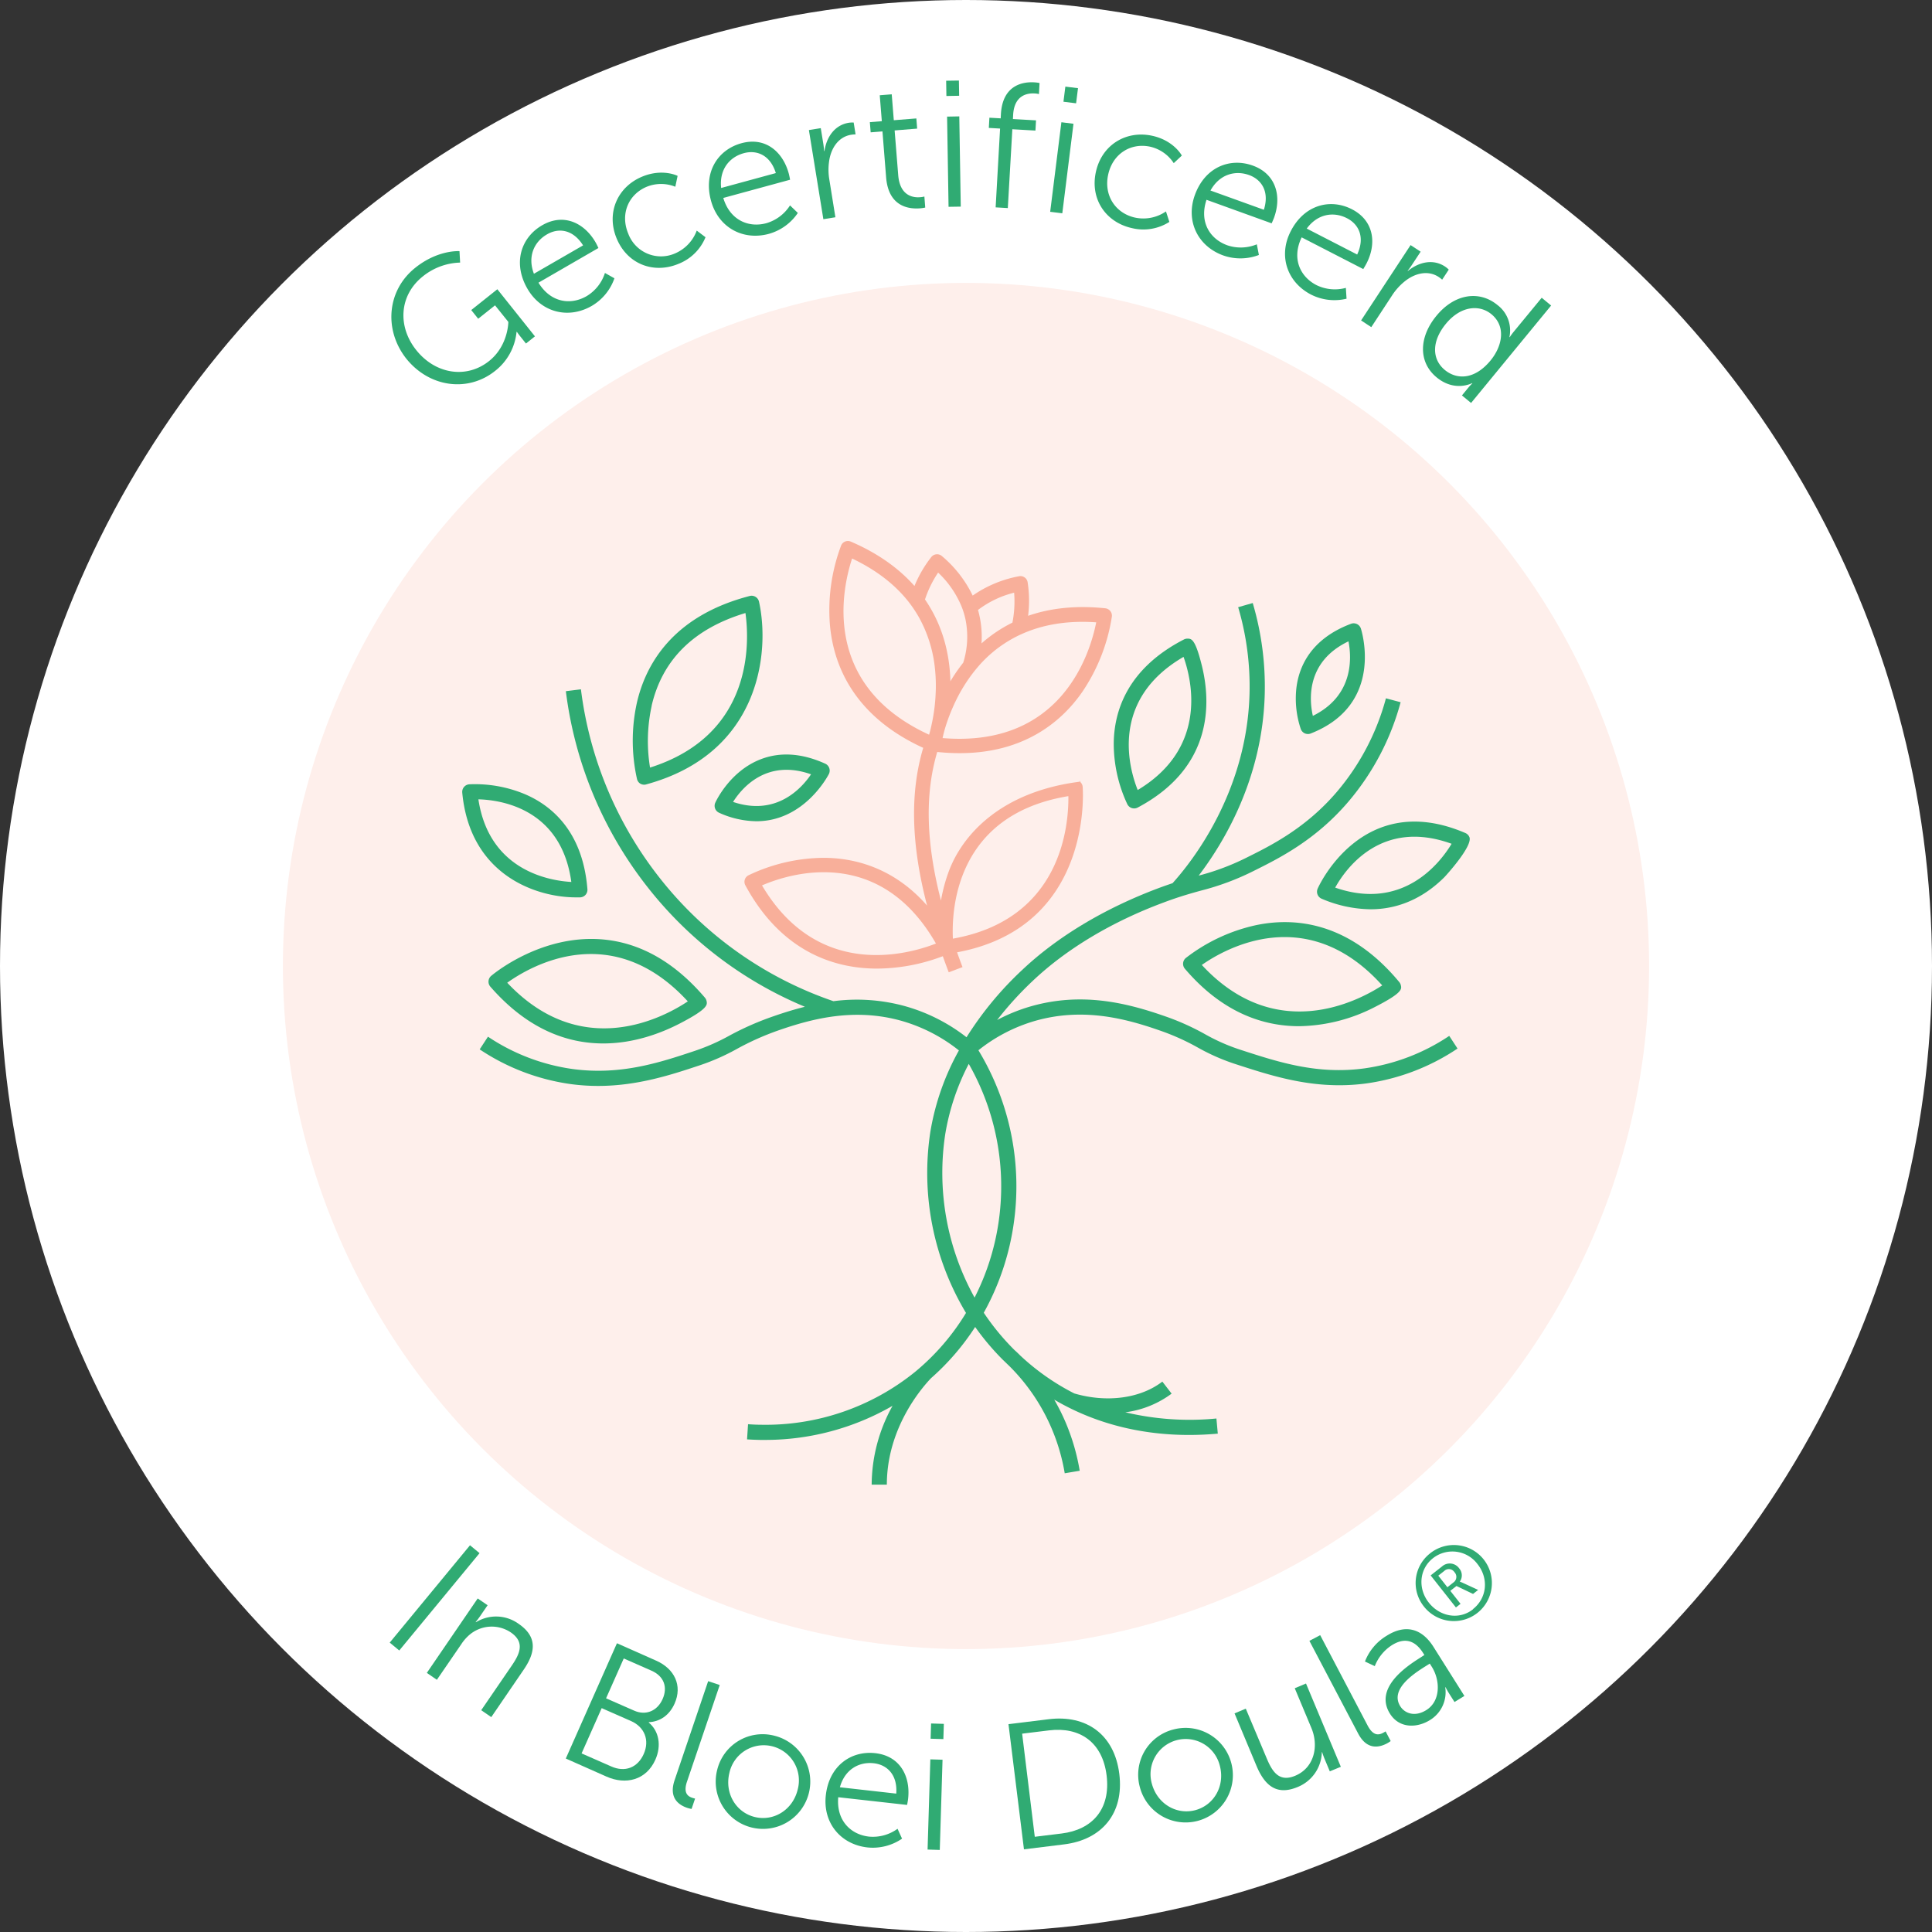 <svg id="Laag_1" data-name="Laag 1" xmlns="http://www.w3.org/2000/svg" viewBox="0 0 700 700">
  <rect x="0" y="0" width="700" height="700" fill="#333333" stroke="none"/>
  <g>
    <circle cx="350" cy="350" r="350" fill="#fff"/>
    <circle cx="350" cy="350" r="247.5" fill="#feefeb"/>
    <g>
      <g>
        <path d="M177,355.49a2.72,2.72,0,0,0,.67,2c13.65,15.68,28.14,20.57,40.91,20.57,11.1,0,20.9-3.7,27.73-7.23,10.36-5.37,10-6.82,9.67-8.23a2.77,2.77,0,0,0-.58-1.13c-11-12.9-23.52-20-37.31-21.12-22.22-1.79-39.41,12.62-40.13,13.23A2.74,2.74,0,0,0,177,355.49Zm72.22,7.32c-8.56,5.71-38.36,22-65.44-6.75C192.1,350.1,221.6,332.76,249.2,362.81Z" fill="#30ab73"/>
        <path d="M232,283.94a2.8,2.8,0,0,0,1.38.37,2.55,2.55,0,0,0,.72-.1C275.63,272.92,279,236,275,218a2.74,2.74,0,0,0-3.38-2.06c-28.07,7.28-37.69,25-40.83,38.53a63.63,63.63,0,0,0,0,27.74A2.73,2.73,0,0,0,232,283.94Zm4.09-28.19c3.86-16.72,15.28-28,34-33.64,1.43,10.18,3.13,44.07-34.57,56A59.32,59.32,0,0,1,236.12,255.75Z" fill="#30ab73"/>
        <path d="M454.73,335.28a63.66,63.66,0,0,0-25.09,11.82,2.75,2.75,0,0,0-.33,3.9c13.7,16.07,28.57,20.81,41.36,20.81A61.69,61.69,0,0,0,498,364.93c10.22-5.2,9.89-6.58,9.54-8a2.71,2.71,0,0,0-.57-1.12C488.44,333.49,468.33,332.33,454.73,335.28Zm-19.29,14.34c8.39-5.89,38.07-22.91,65.37,7.41C492.19,362.65,462.22,378.59,435.44,349.62Z" fill="#30ab73"/>
        <path d="M472.77,265.72a2.91,2.91,0,0,0,1.12.23,2.65,2.65,0,0,0,1-.19C502,255.15,493.16,228,493.06,227.7a2.75,2.75,0,0,0-3.57-1.69c-14.7,5.55-18.87,15.69-19.78,23.23a34.62,34.62,0,0,0,1.6,14.93A2.78,2.78,0,0,0,472.77,265.72Zm15.81-33.35c1.16,6,1.92,19.71-12.91,27C474.34,253.47,473.22,239.7,488.58,232.37Z" fill="#30ab73"/>
        <path d="M477.4,322a2.76,2.76,0,0,0,1.47,3.63,46.3,46.3,0,0,0,17.72,3.82c12.05,0,20.91-5.79,26.8-11.69.11-.11,10.35-11.19,9-14.47a2.76,2.76,0,0,0-1.46-1.47C493.5,285.75,477.56,321.58,477.4,322Zm48.52-16.24c-4.17,6.89-17.57,24.39-42.16,15.84C487.68,314.55,500.62,296.53,525.92,305.71Z" fill="#30ab73"/>
        <path d="M410.1,292.79a2.86,2.86,0,0,0,.82.12,2.77,2.77,0,0,0,1.29-.32c27.7-14.68,26.45-38.55,23.23-51.47-2.41-9.73-3.78-9.73-5.23-9.73a2.76,2.76,0,0,0-1.26.31c-20.9,10.76-25.36,26.49-25.42,37.79a51.77,51.77,0,0,0,4.94,21.93A2.8,2.8,0,0,0,410.1,292.79ZM428.82,238c2.94,8.23,9,32.91-16.61,48.24C409,278.19,402.1,253.53,428.82,238Z" fill="#30ab73"/>
        <path d="M208.57,325.13c.57,0,1.12,0,1.65,0a2.74,2.74,0,0,0,2.61-3c-1.71-21.22-13.31-30.44-22.75-34.43A46.82,46.82,0,0,0,170,284.17a2.76,2.76,0,0,0-2.52,3C170.31,317.38,194.68,325.13,208.57,325.13ZM207,319.55c-8-.46-29.77-4.11-33.67-29.94C181.37,289.83,203.35,292.88,207,319.55Z" fill="#30ab73"/>
        <path d="M494.37,387.09c-17,2.32-31-2.21-44.45-6.58a70.24,70.24,0,0,1-13.38-5.84,89.79,89.79,0,0,0-14.89-6.62c-13.4-4.65-29.59-8.7-48-3.48a62.89,62.89,0,0,0-12.37,5,122.91,122.91,0,0,1,12.86-14.14C386.35,343.86,402.76,334,421.59,327c5.64-2.12,9.66-3.24,13.55-4.32a93.71,93.71,0,0,0,19.34-7.25c8.83-4.4,22.17-11,34.09-25a92.71,92.71,0,0,0,18.9-36l-5.32-1.42a87.14,87.14,0,0,1-17.77,33.88c-11.19,13.13-23.92,19.47-32.35,23.66a88.16,88.16,0,0,1-17.72,6.7c9.14-12,23.13-35.17,23.93-65.76a106.9,106.9,0,0,0-4.35-33L448.61,220a101.19,101.19,0,0,1,4.12,31.27c-.93,35.9-21,61.11-27.9,68.73-1.6.53-3.3,1.13-5.18,1.83-19.5,7.32-36.55,17.56-49.3,29.61a122.08,122.08,0,0,0-20.16,24.38,64.5,64.5,0,0,0-22-11.19,65.56,65.56,0,0,0-26.22-1.88,136.08,136.08,0,0,1-63.22-45,137.89,137.89,0,0,1-28.27-68l-5.46.68a143.4,143.4,0,0,0,29.4,70.73,141.56,141.56,0,0,0,57.21,43.61c-4,1-7.83,2.2-11.44,3.46a105.38,105.38,0,0,0-15.92,7,74.5,74.5,0,0,1-12.35,5.46c-12.63,4.22-26.94,9-44.43,6.64a73.4,73.4,0,0,1-30.69-11.72l-3,4.6a78.94,78.94,0,0,0,33,12.58,74,74,0,0,0,9.92.66c14.4,0,26.72-4.11,37-7.53a79.13,79.13,0,0,0,13.17-5.82A99,99,0,0,1,282,373.34c12.59-4.38,27.74-8.23,44.7-3.45a59.53,59.53,0,0,1,20.73,10.7,91.1,91.1,0,0,0-10.32,29.33A98.57,98.57,0,0,0,350,475.7,84.12,84.12,0,0,1,331.62,497a86.09,86.09,0,0,1-56.1,19.21c-1.48,0-3-.09-4.49-.19l-.36,5.49c1.58.11,3.18.17,4.75.2l1.67,0a92.18,92.18,0,0,0,46.3-12.36,59.27,59.27,0,0,0-7.57,28.56h5.5c0-20.18,12.24-34.61,16-38.56h0a89.11,89.11,0,0,0,16-18.56,92.45,92.45,0,0,0,10.14,12h0c.18.16.38.36.56.53l1.81,1.75a71.36,71.36,0,0,1,19.94,38.72l5.43-.91a77.45,77.45,0,0,0-5-17.27,75.46,75.46,0,0,0-4.23-8.49c16.82,9.9,34.27,12.79,48.81,12.79,3.69,0,7.2-.18,10.45-.48l-.5-5.48a100.84,100.84,0,0,1-33-2.25,35.73,35.73,0,0,0,16.77-6.76l-3.36-4.36c-7.94,6.12-20.14,7.74-31.9,4.29a85,85,0,0,1-17.75-12.07c-.61-.53-1.19-1.08-1.78-1.62-.73-.73-1.43-1.4-2.11-2a87.5,87.5,0,0,1-11.16-13.55A93.55,93.55,0,0,0,367.19,444a95.09,95.09,0,0,0-12.69-63.47,59.25,59.25,0,0,1,20.64-10.68c16.95-4.8,32.11-1,44.71,3.39a84.41,84.41,0,0,1,14.08,6.27,75.39,75.39,0,0,0,14.29,6.22c10.93,3.54,23,7.47,37,7.47a73.26,73.26,0,0,0,9.87-.66,78.94,78.94,0,0,0,33-12.63l-3-4.59A73.43,73.43,0,0,1,494.37,387.09Zm-132.62,56.1a88.24,88.24,0,0,1-8.64,26.95A93.17,93.17,0,0,1,342.5,410.8,85.06,85.06,0,0,1,351,385.46,89.57,89.57,0,0,1,361.75,443.19Z" fill="#30ab73"/>
        <path d="M259.16,290.84a2.75,2.75,0,0,0,1.41,3.65,33.59,33.59,0,0,0,13.49,3.06c17.58,0,26.16-16.92,26.27-17.13a2.76,2.76,0,0,0-1.34-3.73c-8.34-3.77-16.14-4.33-23.2-1.66C264.46,279.31,259.37,290.37,259.16,290.84Zm34.7-10.29c-3.42,5.06-12.58,15.3-28.26,10C268.87,285.4,277.81,274.87,293.86,280.55Z" fill="#30ab73"/>
      </g>
      <path d="M392.33,250.4a66.77,66.77,0,0,0,10.52-27,2.68,2.68,0,0,0-.56-2h0a2.73,2.73,0,0,0-1.79-1c-10.29-1.09-19.7-.17-28,2.72a43.82,43.82,0,0,0-.18-12.23,2.63,2.63,0,0,0-1.13-1.71,2.57,2.57,0,0,0-2-.39,43.1,43.1,0,0,0-16.77,7,43.18,43.18,0,0,0-11.17-14.33,2.62,2.62,0,0,0-1.95-.63,2.65,2.65,0,0,0-1.82.93,44.12,44.12,0,0,0-6.15,10.55c-5.82-6.58-13.57-12-23.07-16.08a2.65,2.65,0,0,0-3.5,1.41,66.41,66.41,0,0,0-4.07,28.69c1.2,13.86,8,32.82,33.81,44.63-4.85,16.26-4.39,35,1.4,57.15-12.47-14.25-27.2-17.3-37.5-17.3h-.19a64.07,64.07,0,0,0-27.07,6.35,2.65,2.65,0,0,0-1.3,1.58,2.68,2.68,0,0,0,.2,2c13.53,25,33.41,30.2,47.71,30.2a67.78,67.78,0,0,0,21.35-3.59c1-.34,1.79-.62,2.5-.89.69,1.94,1.35,3.73,2,5.46l.14.37,5-1.89-.14-.36c-.64-1.68-1.24-3.33-1.83-5,49.59-9.2,45.55-59.49,45.5-60a2.63,2.63,0,0,0-1-1.82c-.56-.45.71-.09,0,0-28.84,3.65-42.67,19.45-47.52,32.53a60.09,60.09,0,0,0-2.82,10.53c-5.43-21-5.87-38.62-1.35-53.83C368.92,275.52,384.58,261.76,392.33,250.4ZM349,240.1a61.33,61.33,0,0,0-4.65,6.74c-.3-11.22-3.39-21.19-9.21-29.64a39.7,39.7,0,0,1,4.76-9.74,35.62,35.62,0,0,1,8.43,12.14,28.87,28.87,0,0,1,1.48,4.8A31.5,31.5,0,0,1,349,240.1Zm-5.85,21.48c.58-1.71,1.25-3.43,2-5.14.36-.84.76-1.69,1.18-2.57a58.41,58.41,0,0,1,3.32-5.94,54.69,54.69,0,0,1,4.3-5.87,45.18,45.18,0,0,1,17.23-12.77c7.58-3.21,16.32-4.49,26-3.81-2.23,11.32-12.61,45.49-55.66,41.94C341.8,266,342.33,264,343.14,261.58ZM354.35,221a35.8,35.8,0,0,1,13.09-6.26,39.72,39.72,0,0,1-.62,10.85,50.56,50.56,0,0,0-11.2,7.53A35.55,35.55,0,0,0,354.35,221Zm-17.71,45.2c-39.24-18-31.52-52.87-27.91-63.84,8.79,4.17,15.77,9.57,20.76,16.07a46.44,46.44,0,0,1,3.49,5.29,48.08,48.08,0,0,1,5.78,18.64,58.53,58.53,0,0,1,.21,9.6c-.05,1-.12,1.92-.21,2.84a64.65,64.65,0,0,1-.95,6.43C337.4,263.26,337,265,336.64,266.15Zm2.45,75.67c-10.22,4-42.77,13.12-63-21.07C286.24,316.41,318.65,306.23,339.09,341.82Zm48-53.36c.14,11-2.73,44.64-41.84,51.58C344.73,329,346.58,295.1,387.08,288.46Z" fill="#f8af9a"/>
    </g>
    <g>
      <path d="M150.48,97c8.28-6.61,16-6,16-6l.23,4.14a22.49,22.49,0,0,0-13.51,5c-8.64,6.89-9.17,18.21-2.4,26.69,7,8.8,18.25,10.47,26.38,4,7-5.56,7-14.2,7-14.2l-4.82-6-6.1,4.86-2.52-3.15,9.46-7.54,13.62,17.07-3.25,2.6-2.15-2.69c-.61-.77-1.17-1.57-1.17-1.57l-.1.08a20.42,20.42,0,0,1-7.78,14.11c-9.76,7.79-23.77,6.07-32.24-4.55C139,119.44,140.22,105.15,150.48,97Z" fill="#30ab73"/>
      <path d="M196.47,81.6c7.83-4.51,15.3-.78,19.35,6.26.39.67,1,2,1,2L195.1,102.42c4.36,7.17,11.58,8.26,17.44,4.88a15.14,15.14,0,0,0,6.64-8.4l3.44,1.93a18.71,18.71,0,0,1-8.21,10c-8.45,4.87-18.32,2.45-23.35-6.28C185.71,95.22,188.81,86,196.47,81.6Zm14.79,7.31c-3.63-5.78-8.83-6.47-13.06-4-4.73,2.72-7.12,8.08-4.75,14.28Z" fill="#30ab73"/>
      <path d="M232.67,64c7.38-3.07,12.84-.28,12.84-.28l-.83,3.94a13.84,13.84,0,0,0-10.34,0c-6.6,2.75-9.71,9.82-6.71,17a12.66,12.66,0,0,0,16.92,7.17,14.42,14.42,0,0,0,7.89-8.28l3.18,2.4a17.44,17.44,0,0,1-9.78,9.64c-8.94,3.73-18.52.18-22.41-9.18S223.79,67.69,232.67,64Z" fill="#30ab73"/>
      <path d="M268.65,51.89c8.72-2.38,15,3.12,17.14,11,.21.75.47,2.23.47,2.23l-24.2,6.6c2.39,8,9.11,10.92,15.63,9.14a15.18,15.18,0,0,0,8.55-6.44l2.83,2.73a18.72,18.72,0,0,1-10.46,7.57c-9.41,2.57-18.34-2.27-21-12C254.79,62.34,260.12,54.22,268.65,51.89ZM281.1,62.71c-2-6.52-6.9-8.5-11.6-7.21-5.27,1.43-8.94,6-8.21,12.61Z" fill="#30ab73"/>
      <path d="M293.08,47.13l4.3-.7.93,5.71c.22,1.42.28,2.59.28,2.59l.13,0c.75-5.13,3.74-9.43,8.81-10.25a9.51,9.51,0,0,1,1.77-.09l.69,4.3a11,11,0,0,0-1.62.14c-4.56.73-7.38,4.87-8,9.85a21.27,21.27,0,0,0,.12,6.43l2.19,13.61-4.36.7Z" fill="#30ab73"/>
      <path d="M319.73,47.61l-4.27.34-.3-3.69,4.34-.35-.75-9.39,4.34-.35.75,9.39,8.17-.65.29,3.69-8.16.66,1.3,16.19c.61,7.65,5.55,8.23,8,8a7.24,7.24,0,0,0,1.48-.25l.31,4a12.57,12.57,0,0,1-1.86.28c-3.76.3-11.44-.33-12.31-11.21Z" fill="#30ab73"/>
      <path d="M342.81,29.25l4.62-.07.09,5.52-4.62.08Zm.34,13,4.42-.08.53,32.69-4.42.07Z" fill="#30ab73"/>
      <path d="M362.35,46.58l-4.08-.23.21-3.7,4.09.23.08-1.56c.62-10.77,8.29-11.7,12-11.49a12.91,12.91,0,0,1,2,.25l-.22,4a8.47,8.47,0,0,0-1.55-.22c-2.53-.15-7.39.49-7.8,7.76L367,43.13l8.37.48-.21,3.7-8.37-.48-1.64,28.56-4.41-.26Z" fill="#30ab73"/>
      <path d="M384.56,44.29l4.38.55-4.05,32.44-4.39-.54ZM386,31.38l4.58.57-.69,5.48-4.58-.57Z" fill="#30ab73"/>
      <path d="M417.54,49.21c7.81,1.73,10.66,7.16,10.66,7.16l-2.93,2.74a13.86,13.86,0,0,0-8.47-5.94c-7-1.55-13.6,2.45-15.28,10.06s2.68,14.05,9.72,15.61a14.41,14.41,0,0,0,11.21-2.24l1.23,3.8a17.48,17.48,0,0,1-13.55,2.25c-9.46-2.09-15.25-10.5-13.06-20.4S408.15,47.13,417.54,49.21Z" fill="#30ab73"/>
      <path d="M453.92,60c8.49,3.07,10.47,11.18,7.71,18.82-.26.74-.89,2.1-.89,2.1l-23.6-8.53c-2.67,8,1.17,14.18,7.53,16.48a15.21,15.21,0,0,0,10.7-.35l.75,3.86a18.72,18.72,0,0,1-12.92.17c-9.17-3.31-13.7-12.41-10.28-21.88C436.57,60.58,445.6,57,453.92,60Zm4,16c2.07-6.5-.76-10.91-5.34-12.57-5.14-1.85-10.77-.22-14,5.6Z" fill="#30ab73"/>
      <path d="M489.85,75.83c8,4.13,9,12.43,5.24,19.66-.36.69-1.15,2-1.15,2L471.62,86c-3.66,7.54-.65,14.21,5.36,17.3a15.14,15.14,0,0,0,10.65,1l.25,3.93a18.72,18.72,0,0,1-12.83-1.48c-8.67-4.46-12-14.07-7.38-23C472.57,74.18,482,71.79,489.85,75.83Zm1.88,16.39c2.89-6.19.65-10.92-3.69-13.15-4.85-2.5-10.65-1.61-14.58,3.75Z" fill="#30ab73"/>
      <path d="M511.08,88.8l3.64,2.39L511.55,96c-.78,1.19-1.53,2.1-1.53,2.1l.1.07c4-3.27,9.13-4.43,13.42-1.61a8.62,8.62,0,0,1,1.37,1.13l-2.39,3.64a10.58,10.58,0,0,0-1.29-1c-3.86-2.53-8.74-1.38-12.57,1.86A21.32,21.32,0,0,0,504.4,107l-7.56,11.53-3.69-2.43Z" fill="#30ab73"/>
      <path d="M542.6,110.55a11.53,11.53,0,0,1,4.3,11.54l.1.08a24.15,24.15,0,0,1,1.47-2l10.12-12.29L562,110.7,533,146l-3.31-2.73,2.19-2.66a18.47,18.47,0,0,1,1.59-1.72l-.1-.08s-6.23,3.37-12.85-2.08-6.53-14.47-.08-22.3C527,106.42,536,105.09,542.6,110.55Zm-19.11,23.5c4.21,3.47,10.66,3.72,16.57-3.45,4.21-5.12,5.73-12.28.32-16.75-4.47-3.67-11.23-2.93-16.48,3.44S518.77,130.16,523.49,134.05Z" fill="#30ab73"/>
    </g>
    <g>
      <path d="M170.29,559.88l3.46,2.86L144.66,598l-3.46-2.85Z" fill="#30ab73"/>
      <path d="M173.08,579.15l3.59,2.46-2.75,4c-.81,1.18-1.58,2.08-1.58,2.08l.11.07a13.91,13.91,0,0,1,15.44.57c6.65,4.56,6.4,10,1.85,16.63L178,622.14l-3.65-2.5,11.09-16.19c2.9-4.24,4.83-8.43-.37-12a12.42,12.42,0,0,0-15,.9,16,16,0,0,0-2.92,3.35l-8.86,12.92-3.64-2.5Z" fill="#30ab73"/>
      <path d="M223.53,595.38l14.26,6.33c6.6,2.93,9.53,9,6.63,15.53-1.93,4.34-5.41,6.56-9.33,6.74l-.05.12c3.75,3.09,4.67,8.4,2.42,13.45-3.29,7.43-10.72,9.26-17.73,6.14L205,637.15ZM221.43,640c5,2.24,9.6.49,11.81-4.51s.28-9.76-4.59-11.92L218,618.89l-7.28,16.4Zm8.32-20.21c4.22,1.88,8.39.17,10.32-4.17s.49-8.31-4-10.29L226,600.89l-6.41,14.44Z" fill="#30ab73"/>
      <path d="M256.58,609.11l4.19,1.41-11.86,35c-1.38,4.06.26,5.3,1.86,5.84a10.91,10.91,0,0,0,1.07.3l-1.27,3.75a10.67,10.67,0,0,1-1.58-.39c-2.59-.88-6.87-3.22-4.58-10Z" fill="#30ab73"/>
      <path d="M280.6,628.89a17.13,17.13,0,1,1-20.77,12.46A16.93,16.93,0,0,1,280.6,628.89Zm-7.06,29.46c6.82,1.63,13.72-2.59,15.49-10a12.74,12.74,0,1,0-24.77-5.94C262.48,649.81,266.71,656.71,273.54,658.35Z" fill="#30ab73"/>
      <path d="M317.14,635.21c9,1,12.79,8.43,11.89,16.5-.08.78-.38,2.25-.38,2.25l-24.94-2.79c-.74,8.36,4.45,13.52,11.16,14.27a15.22,15.22,0,0,0,10.33-2.84l1.63,3.58a18.75,18.75,0,0,1-12.53,3.18c-9.69-1.08-16.21-8.87-15.09-18.89C300.4,639.81,308.35,634.22,317.14,635.21Zm7.59,14.65c.49-6.82-3.29-10.44-8.13-11-5.43-.61-10.53,2.29-12.29,8.7Z" fill="#30ab73"/>
      <path d="M337.08,637.45l4.42.13-1,32.69-4.42-.14Zm.27-13,4.62.14-.17,5.52-4.62-.14Z" fill="#30ab73"/>
      <path d="M365.39,624.7,380,622.9c13.61-1.67,23.79,5.53,25.55,19.85s-6.37,23.83-20,25.5L371,670.05Zm19.27,39.61c11.16-1.37,17.77-8.86,16.29-21s-9.78-17.73-20.87-16.36l-9.74,1.19,4.58,37.36Z" fill="#30ab73"/>
      <path d="M425.17,626.62A17.13,17.13,0,1,1,413,647.55,16.92,16.92,0,0,1,425.17,626.62Zm8,29.21c6.77-1.86,10.77-8.89,8.76-16.22a12.74,12.74,0,1,0-24.57,6.74C419.38,653.68,426.41,657.68,433.18,655.83Z" fill="#30ab73"/>
      <path d="M447.3,620.79l4.07-1.71L459,637.19c2,4.74,4.46,8.63,10.27,6.2,6.9-2.88,8.62-10.72,5.89-17.26l-6.05-14.45,4.08-1.71,12.62,30.17-4,1.65-1.88-4.49c-.55-1.32-.88-2.45-.88-2.45l-.12,0a14,14,0,0,1-8.63,12.56c-7.08,3-11.68.37-15-7.48Z" fill="#30ab73"/>
      <path d="M474.42,594.51l3.91-2.06,17.19,32.75c2,3.8,4,3.47,5.51,2.69a10.88,10.88,0,0,0,1-.58l1.84,3.51a11.1,11.1,0,0,1-1.37.87c-2.42,1.27-7.07,2.76-10.4-3.57Z" fill="#30ab73"/>
      <path d="M514.54,600.64l1.54-1-.45-.71c-3.36-5.34-7.42-5.32-11.37-2.82a15.92,15.92,0,0,0-6.15,7.56L494.55,602a18.77,18.77,0,0,1,7.87-9.34c6.65-4.19,12.66-2.83,17,4.1l11.16,17.71L527,616.67l-1.91-3a24.56,24.56,0,0,1-1.34-2.38l-.11.07a11.81,11.81,0,0,1-5.47,11.81c-4.62,2.91-11.1,3.23-14.56-2.27C497.75,611.54,509.76,603.66,514.54,600.64Zm2.26,18.94c5.28-3.32,5-10.83,2-15.62l-.76-1.21-1.6,1c-4.34,2.73-12.93,8.37-9.08,14.48C509,620.82,512.67,622.18,516.8,619.58Z" fill="#30ab73"/>
      <path d="M517.92,563a13.78,13.78,0,1,1-2,19.08A13.61,13.61,0,0,1,517.92,563Zm15.78,20c5.06-4,5.76-11.05,1.66-16.26a11.38,11.38,0,0,0-16.17-2.17c-4.94,3.89-5.57,10.94-1.51,16.09S528.76,587,533.7,583.07ZM518.35,570.8l4.14-3.26a4.19,4.19,0,0,1,6.2.71,3.87,3.87,0,0,1,.24,4.78l.05.06a7.7,7.7,0,0,1,.9.35l5.68,2.62-1.85,1.45-6-2.87-2.24,1.75,3.71,4.71-1.67,1.31Zm8.24,2.57a2.47,2.47,0,0,0,.37-3.76,2.4,2.4,0,0,0-3.67-.43l-2.17,1.71,3.3,4.2Z" fill="#30ab73"/>
    </g>
  </g>
</svg>

